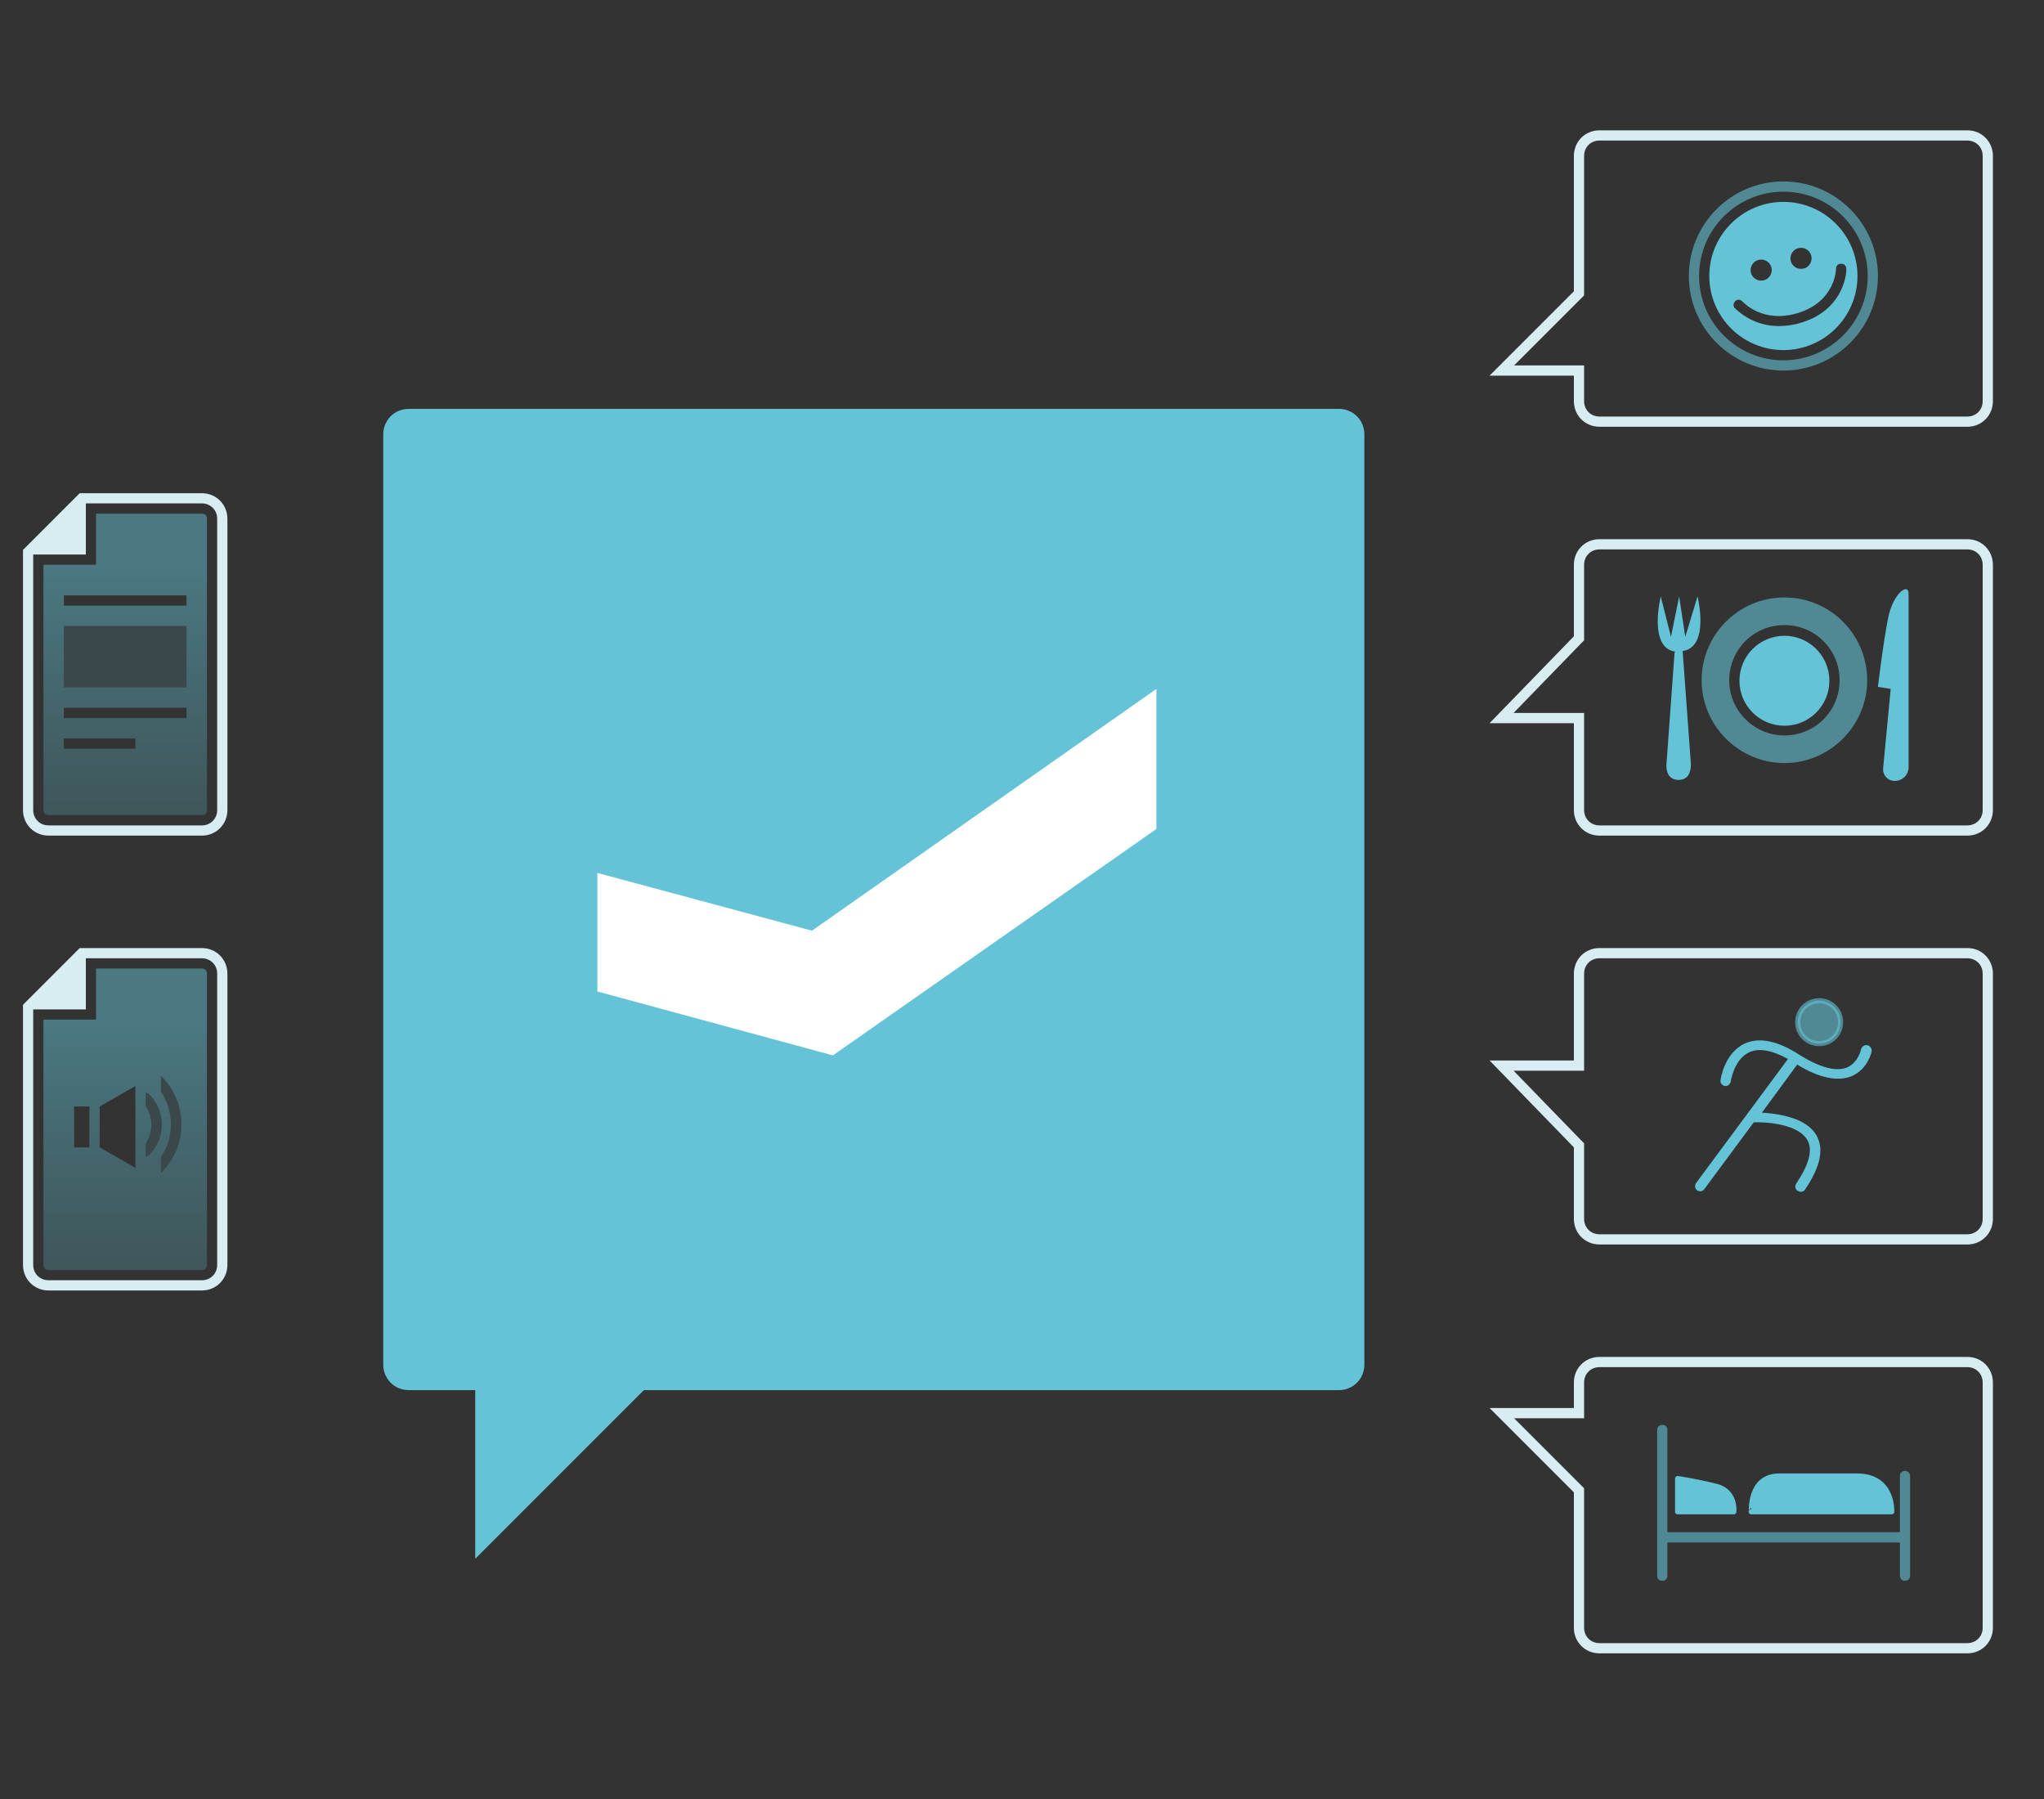 <?xml version="1.0" encoding="utf-8"?>
<!-- Generator: Adobe Illustrator 26.2.1, SVG Export Plug-In . SVG Version: 6.00 Build 0)  -->
<svg version="1.1" id="Ebene_1" xmlns="http://www.w3.org/2000/svg" xmlns:xlink="http://www.w3.org/1999/xlink" x="0px" y="0px"
	 width="400px" height="352px" viewBox="0 0 400 352" style="enable-background:new 0 0 400 352;" xml:space="preserve">
<rect x="0" y="0" width="400" height="352" fill="#333333" stroke="none"/>
<style type="text/css">
	.st0{display:none;fill-rule:evenodd;clip-rule:evenodd;fill:#295056;}
	.st1{fill-rule:evenodd;clip-rule:evenodd;fill:#64C3D6;}
	.st2{fill:#FFFFFF;}
	.st3{fill:#D7EDF1;}
	.st4{fill:#64C3D6;stroke:#64C3D6;stroke-linecap:round;stroke-linejoin:round;stroke-miterlimit:10;}
	.st5{opacity:0.6;fill:#64C3D6;}
	.st6{fill:#64C3D6;}
	.st7{opacity:0.6;fill:#64C3D6;stroke:#64C3D6;stroke-linecap:round;stroke-linejoin:round;stroke-miterlimit:10;}
	
		.st8{opacity:0.6;clip-path:url(#SVGID_00000091720304762575160460000010673427672883602074_);fill:url(#SVGID_00000110442967090071431880000012011483479805060747_);}
	.st9{opacity:0.15;fill:#64C3D6;}
	
		.st10{opacity:0.6;clip-path:url(#SVGID_00000109739166528666155200000010934064148827749047_);fill:url(#SVGID_00000049941279299254707370000003924283725524970631_);}
	.st11{display:none;opacity:0.15;fill:#64C3D6;}
</style>
<path class="st0" d="M0,0h400v352H0V0z"/>
<g>
	<path class="st1" d="M93,270h35l-35,35V270z"/>
	<path class="st1" d="M80,80h182c2.8,0,5,2.2,5,5v182c0,2.8-2.2,5-5,5H80c-2.8,0-5-2.2-5-5V85C75,82.2,77.2,80,80,80z"/>
	<path class="st2" d="M116.9,170.8v23.2l46.1,12.5l63.3-44.3v-27.4l-67.4,47.3L116.9,170.8z"/>
</g>
<g>
	<g>
		<g>
			<path class="st3" d="M385,267.5c1.7,0,3,1.3,3,3v48c0,1.7-1.3,3-3,3h-72c-1.7,0-3-1.3-3-3V292v-0.8l-0.6-0.6l-13.1-13.1H308h2v-2
				v-5c0-1.7,1.3-3,3-3H385 M385,265.5h-72c-2.8,0-5,2.2-5,5v5h-16.5L308,292v26.5c0,2.8,2.2,5,5,5h72c2.8,0,5-2.2,5-5v-48
				C390,267.7,387.8,265.5,385,265.5L385,265.5z"/>
		</g>
	</g>
	<path class="st4" d="M348.2,288.8c6,0,11.5,0,15.2,0c7.2,0,6.8,7,6.8,7h-27.5C342.8,295.8,342.2,288.8,348.2,288.8z"/>
	<path class="st4" d="M335.8,290.8c-4-1-7.5-1.5-7.5-1.5v6.5h11C339.3,295.8,339.8,291.8,335.8,290.8z"/>
	<path class="st5" d="M372.8,287.8c-0.6,0-1,0.4-1,1v11h-45.5v-20c0-0.6-0.4-1-1-1s-1,0.4-1,1v28.5c0,0.6,0.4,1,1,1s1-0.4,1-1v-6.5
		h45.5v6.5c0,0.6,0.4,1,1,1s1-0.4,1-1v-19.5C373.8,288.2,373.3,287.8,372.8,287.8z"/>
</g>
<g>
	<g>
		<g>
			<path class="st3" d="M385,187.5c1.7,0,3,1.3,3,3v48c0,1.7-1.3,3-3,3h-72c-1.7,0-3-1.3-3-3v-14v-0.8l-0.6-0.6l-13.2-13.6H308h2v-2
				v-17c0-1.7,1.3-3,3-3H385 M385,185.5h-72c-2.8,0-5,2.2-5,5v17h-16.5l16.5,17v14c0,2.8,2.2,5,5,5h72c2.8,0,5-2.2,5-5v-48
				C390,187.7,387.8,185.5,385,185.5L385,185.5z"/>
		</g>
	</g>
	<path class="st6" d="M365.4,204.5c-0.5-0.1-1.1,0.3-1.2,0.8c0,0-0.5,2.5-2.6,3.5c-2.2,1-5.5,0.1-9.6-2.5c-4.2-2.7-7.8-3.4-10.6-2.1
		c-4,1.9-4.7,7-4.7,7.2c-0.1,0.5,0.3,1,0.9,1.1c0,0,0.1,0,0.1,0c0.5,0,0.9-0.4,1-0.9c0,0,0.6-4.3,3.6-5.7c1.9-0.9,4.5-0.4,7.6,1.3
		l-18,24.3c-0.3,0.4-0.2,1.1,0.2,1.4c0.2,0.1,0.4,0.2,0.6,0.2c0.3,0,0.6-0.1,0.8-0.4l9.7-13.1c2.7-0.1,8.8,0.4,10.5,3.5
		c1.1,1.9,0.3,4.8-2.2,8.5c-0.3,0.5-0.2,1.1,0.3,1.4c0.2,0.1,0.4,0.2,0.6,0.2c0.3,0,0.6-0.1,0.8-0.4c3-4.4,3.8-7.9,2.3-10.6
		c-2-3.6-7.7-4.3-10.7-4.5l6.9-9.4c4.4,2.7,8.1,3.4,10.8,2.2c3.1-1.4,3.8-4.8,3.8-4.9C366.3,205.2,366,204.6,365.4,204.5z"/>
	<circle class="st7" cx="356" cy="200" r="4.2"/>
</g>
<g>
	<g>
		<g>
			<path class="st3" d="M385,107.5c1.7,0,3,1.3,3,3v48c0,1.7-1.3,3-3,3h-72c-1.7,0-3-1.3-3-3v-17v-2h-2h-11.8l13.2-13.6l0.6-0.6
				v-0.8v-14c0-1.7,1.3-3,3-3H385 M385,105.5h-72c-2.8,0-5,2.2-5,5v14l-16.5,17H308v17c0,2.8,2.2,5,5,5h72c2.8,0,5-2.2,5-5v-48
				C390,107.7,387.8,105.5,385,105.5L385,105.5z"/>
		</g>
	</g>
	<path class="st5" d="M349.2,116.9c-9,0-16.2,7.3-16.2,16.2s7.3,16.2,16.2,16.2s16.2-7.3,16.2-16.2S358.2,116.9,349.2,116.9z
		 M349.2,143.9c-5.9,0-10.8-4.8-10.8-10.8s4.8-10.8,10.8-10.8s10.8,4.8,10.8,10.8S355.2,143.9,349.2,143.9z"/>
	<circle class="st6" cx="349.2" cy="133.2" r="8.8"/>
	<g>
		<path class="st6" d="M373.5,150.1v-33.7c0.2-2.6-3-0.5-4,4.5s-2,13.5-2,13.5l2.5,0.4l-1.5,15.7c0,1.3,1,2.3,2.3,2.3l0,0
			C372.3,152.8,373.5,151.6,373.5,150.1z"/>
	</g>
	<g>
		<path class="st6" d="M328.6,151.7c-0.4,0-1.4,0-1.4-1.8l1.4-19.3l1.4,19.1C330.1,151.7,329.1,151.7,328.6,151.7z M328.6,126.9
			c-0.2-0.2-0.4-0.3-0.6-0.3c-0.8-0.1-1.3-0.5-1.7-1.1c-0.5-0.7-0.7-1.8-0.8-2.9l0.6,2.3c0.1,0.4,0.5,0.8,1,0.8c0,0,0,0,0,0
			c0.5,0,0.9-0.3,1-0.8l0.5-2.3l0.3,2.2c0.1,0.5,0.5,0.8,0.9,0.8c0,0,0,0,0.1,0c0.4,0,0.8-0.3,1-0.7l1-3.4c0,1.5-0.2,3-0.8,3.9
			c-0.4,0.6-1,1-1.7,1.1C329,126.6,328.8,126.7,328.6,126.9z"/>
		<path class="st6" d="M328.7,144.2l0.4,5.6c0,0.6-0.1,0.9-0.2,1c0,0-0.1,0-0.2,0c-0.2,0-0.3,0-0.3,0c0,0,0,0,0,0
			c0,0-0.1-0.3-0.2-0.7L328.7,144.2 M332.2,116.7l-2.4,7.9l-1.2-7.9l-1.6,7.9l-2-7.9c0,0-2.5,10,2.8,10.8c0,0.1-0.1,0.1-0.1,0.2
			l-1.6,22.1c0,1,0.3,2.8,2.4,2.8s2.4-1.9,2.4-3.1l-1.6-21.9c0-0.1,0-0.2-0.1-0.2C334.7,126.7,332.2,116.7,332.2,116.7L332.2,116.7z
			"/>
	</g>
</g>
<g>
	<g>
		<path class="st3" d="M385,27.5c1.7,0,3,1.3,3,3v48c0,1.7-1.3,3-3,3h-72c-1.7,0-3-1.3-3-3v-5v-2h-2h-11.7l13.1-13.1l0.6-0.6V57
			V30.5c0-1.7,1.3-3,3-3H385 M385,25.5h-72c-2.8,0-5,2.2-5,5V57l-16.5,16.5H308v5c0,2.8,2.2,5,5,5h72c2.8,0,5-2.2,5-5v-48
			C390,27.7,387.8,25.5,385,25.5L385,25.5z"/>
	</g>
	<path class="st5" d="M349,37.5c9.1,0,16.5,7.4,16.5,16.5s-7.4,16.5-16.5,16.5s-16.5-7.4-16.5-16.5S339.9,37.5,349,37.5 M349,35.5
		c-10.2,0-18.5,8.3-18.5,18.5s8.3,18.5,18.5,18.5s18.5-8.3,18.5-18.5S359.2,35.5,349,35.5L349,35.5z"/>
	<path class="st6" d="M349,39.5c-8,0-14.5,6.5-14.5,14.5S341,68.5,349,68.5S363.5,62,363.5,54S357,39.5,349,39.5z M351.2,48.9
		c0.4-0.3,0.8-0.4,1.3-0.4c0.6,0,1.2,0.3,1.6,0.8c0.7,0.9,0.5,2.2-0.4,2.9c-0.4,0.3-0.8,0.4-1.3,0.4c-0.6,0-1.2-0.3-1.6-0.8
		C350.1,50.9,350.3,49.6,351.2,48.9z M343.4,51.2c0.4-0.3,0.8-0.4,1.3-0.4c0.6,0,1.2,0.3,1.6,0.8c0.7,0.9,0.5,2.2-0.4,2.9
		c-0.4,0.3-0.8,0.4-1.3,0.4c-0.6,0-1.2-0.3-1.6-0.8C342.3,53.2,342.5,51.9,343.4,51.2z M352.6,63.1c-1.6,0.5-3.1,0.7-4.5,0.7
		c-5.4,0-8.4-3.4-8.6-3.5c-0.4-0.4-0.3-1,0.1-1.4c0.4-0.4,1-0.3,1.4,0.1c0.2,0.2,4,4.4,11,2.2c7.2-2.3,7.3-8.5,7.3-8.6
		c0-0.6,0.4-1,1-1c0,0,0,0,0,0c0.6,0,1,0.4,1,1C361.4,52.6,361.3,60.4,352.6,63.1z"/>
</g>
<g>
	<path class="st3" d="M39.5,96.5H18.4h-2.1h-0.7L4.5,107.6v0.7v0.8v49.4c0,2.8,2.2,5,5,5h30c2.8,0,5-2.2,5-5v-57
		C44.5,98.7,42.3,96.5,39.5,96.5z M42.5,158.5c0,1.7-1.3,3-3,3h-30c-1.7,0-3-1.3-3-3v-50h10.3v-10h22.7c1.7,0,3,1.3,3,3V158.5z"/>
	<g>
		<defs>
			<path id="SVGID_1_" d="M39.5,98.5H16.8v10H6.5v50c0,1.7,1.3,3,3,3h30c1.7,0,3-1.3,3-3v-57C42.5,99.8,41.2,98.5,39.5,98.5z
				 M26.5,146.5h-14v-2h14V146.5z M36.5,140.5h-24v-2h24V140.5z M36.5,134.5h-24v-12h24V134.5z M36.5,118.5h-24v-2h24V118.5z"/>
		</defs>
		<clipPath id="SVGID_00000176738662834354891350000011330349211713425832_">
			<use xlink:href="#SVGID_1_"  style="overflow:visible;"/>
		</clipPath>
		
			<linearGradient id="SVGID_00000109718816703437024690000017774002908943088315_" gradientUnits="userSpaceOnUse" x1="24.5" y1="169.601" x2="24.5" y2="110.601">
			<stop  offset="0.169" style="stop-color:#64C3D6;stop-opacity:0.4"/>
			<stop  offset="1" style="stop-color:#64C3D6;stop-opacity:0.8"/>
		</linearGradient>
		
			<path style="opacity:0.6;clip-path:url(#SVGID_00000176738662834354891350000011330349211713425832_);fill:url(#SVGID_00000109718816703437024690000017774002908943088315_);" d="
			M8.5,158.5c0,0.6,0.4,1,1,1h30c0.6,0,1-0.4,1-1v-57c0-0.6-0.4-1-1-1H18.8v10H8.5V158.5z"/>
	</g>
	<rect x="12.5" y="122.5" class="st9" width="24" height="12"/>
</g>
<g>
	<path class="st3" d="M39.5,185.5H18.4h-2.1h-0.7L4.5,196.6v0.7v0.8v49.4c0,2.8,2.2,5,5,5h30c2.8,0,5-2.2,5-5v-57
		C44.5,187.7,42.3,185.5,39.5,185.5z M42.5,247.5c0,1.7-1.3,3-3,3h-30c-1.7,0-3-1.3-3-3v-50h10.3v-10h22.7c1.7,0,3,1.3,3,3V247.5z"
		/>
	<g>
		<defs>
			<path id="SVGID_00000139274989532861753610000005280338993867367340_" d="M39.5,187.5H16.8v10H6.5v50c0,1.7,1.3,3,3,3h30
				c1.7,0,3-1.3,3-3v-57C42.5,188.8,41.2,187.5,39.5,187.5z M17.5,224.5h-3v-8h3V224.5z M26.5,228.5l-7-4v-8l7-4V228.5z M28.5,226.3
				v-2.6c1.5-2.2,1.5-5.1,0-7.3v-2.6c0.2,0,0.5,0.1,0.7,0.3c3.3,3.3,3.3,8.6,0,11.9C29,226.2,28.7,226.3,28.5,226.3z M31.6,229.4
				c0,0-0.1,0-0.1,0.1v-3.1c2.6-3.8,2.6-9,0-12.8v-3.1c0,0,0.1,0,0.1,0.1C36.8,215.8,36.8,224.2,31.6,229.4z"/>
		</defs>
		<clipPath id="SVGID_00000091707259171356168180000011202324593994817935_">
			<use xlink:href="#SVGID_00000139274989532861753610000005280338993867367340_"  style="overflow:visible;"/>
		</clipPath>
		
			<linearGradient id="SVGID_00000049216099937344878920000005387750417935438263_" gradientUnits="userSpaceOnUse" x1="24.5" y1="258.601" x2="24.5" y2="199.601">
			<stop  offset="0.169" style="stop-color:#64C3D6;stop-opacity:0.4"/>
			<stop  offset="1" style="stop-color:#64C3D6;stop-opacity:0.8"/>
		</linearGradient>
		
			<path style="opacity:0.6;clip-path:url(#SVGID_00000091707259171356168180000011202324593994817935_);fill:url(#SVGID_00000049216099937344878920000005387750417935438263_);" d="
			M8.5,247.5c0,0.6,0.4,1,1,1h30c0.6,0,1-0.4,1-1v-57c0-0.6-0.4-1-1-1H18.8v10H8.5V247.5z"/>
	</g>
	<rect x="14.5" y="216.5" class="st11" width="3" height="8"/>
	<polygon class="st11" points="26.5,228.5 19.5,224.5 19.5,216.5 26.5,212.5 	"/>
	<path class="st9" d="M28.5,226.3v-2.6c1.5-2.2,1.5-5.1,0-7.3v-2.6c0.2,0,0.5,0.1,0.7,0.3c3.3,3.3,3.3,8.6,0,11.9
		C29,226.2,28.7,226.3,28.5,226.3z M31.6,229.4c0,0-0.1,0-0.1,0.1v-3.1c2.6-3.8,2.6-9,0-12.8v-3.1c0,0,0.1,0,0.1,0.1
		C36.8,215.8,36.8,224.2,31.6,229.4z"/>
</g>
</svg>
